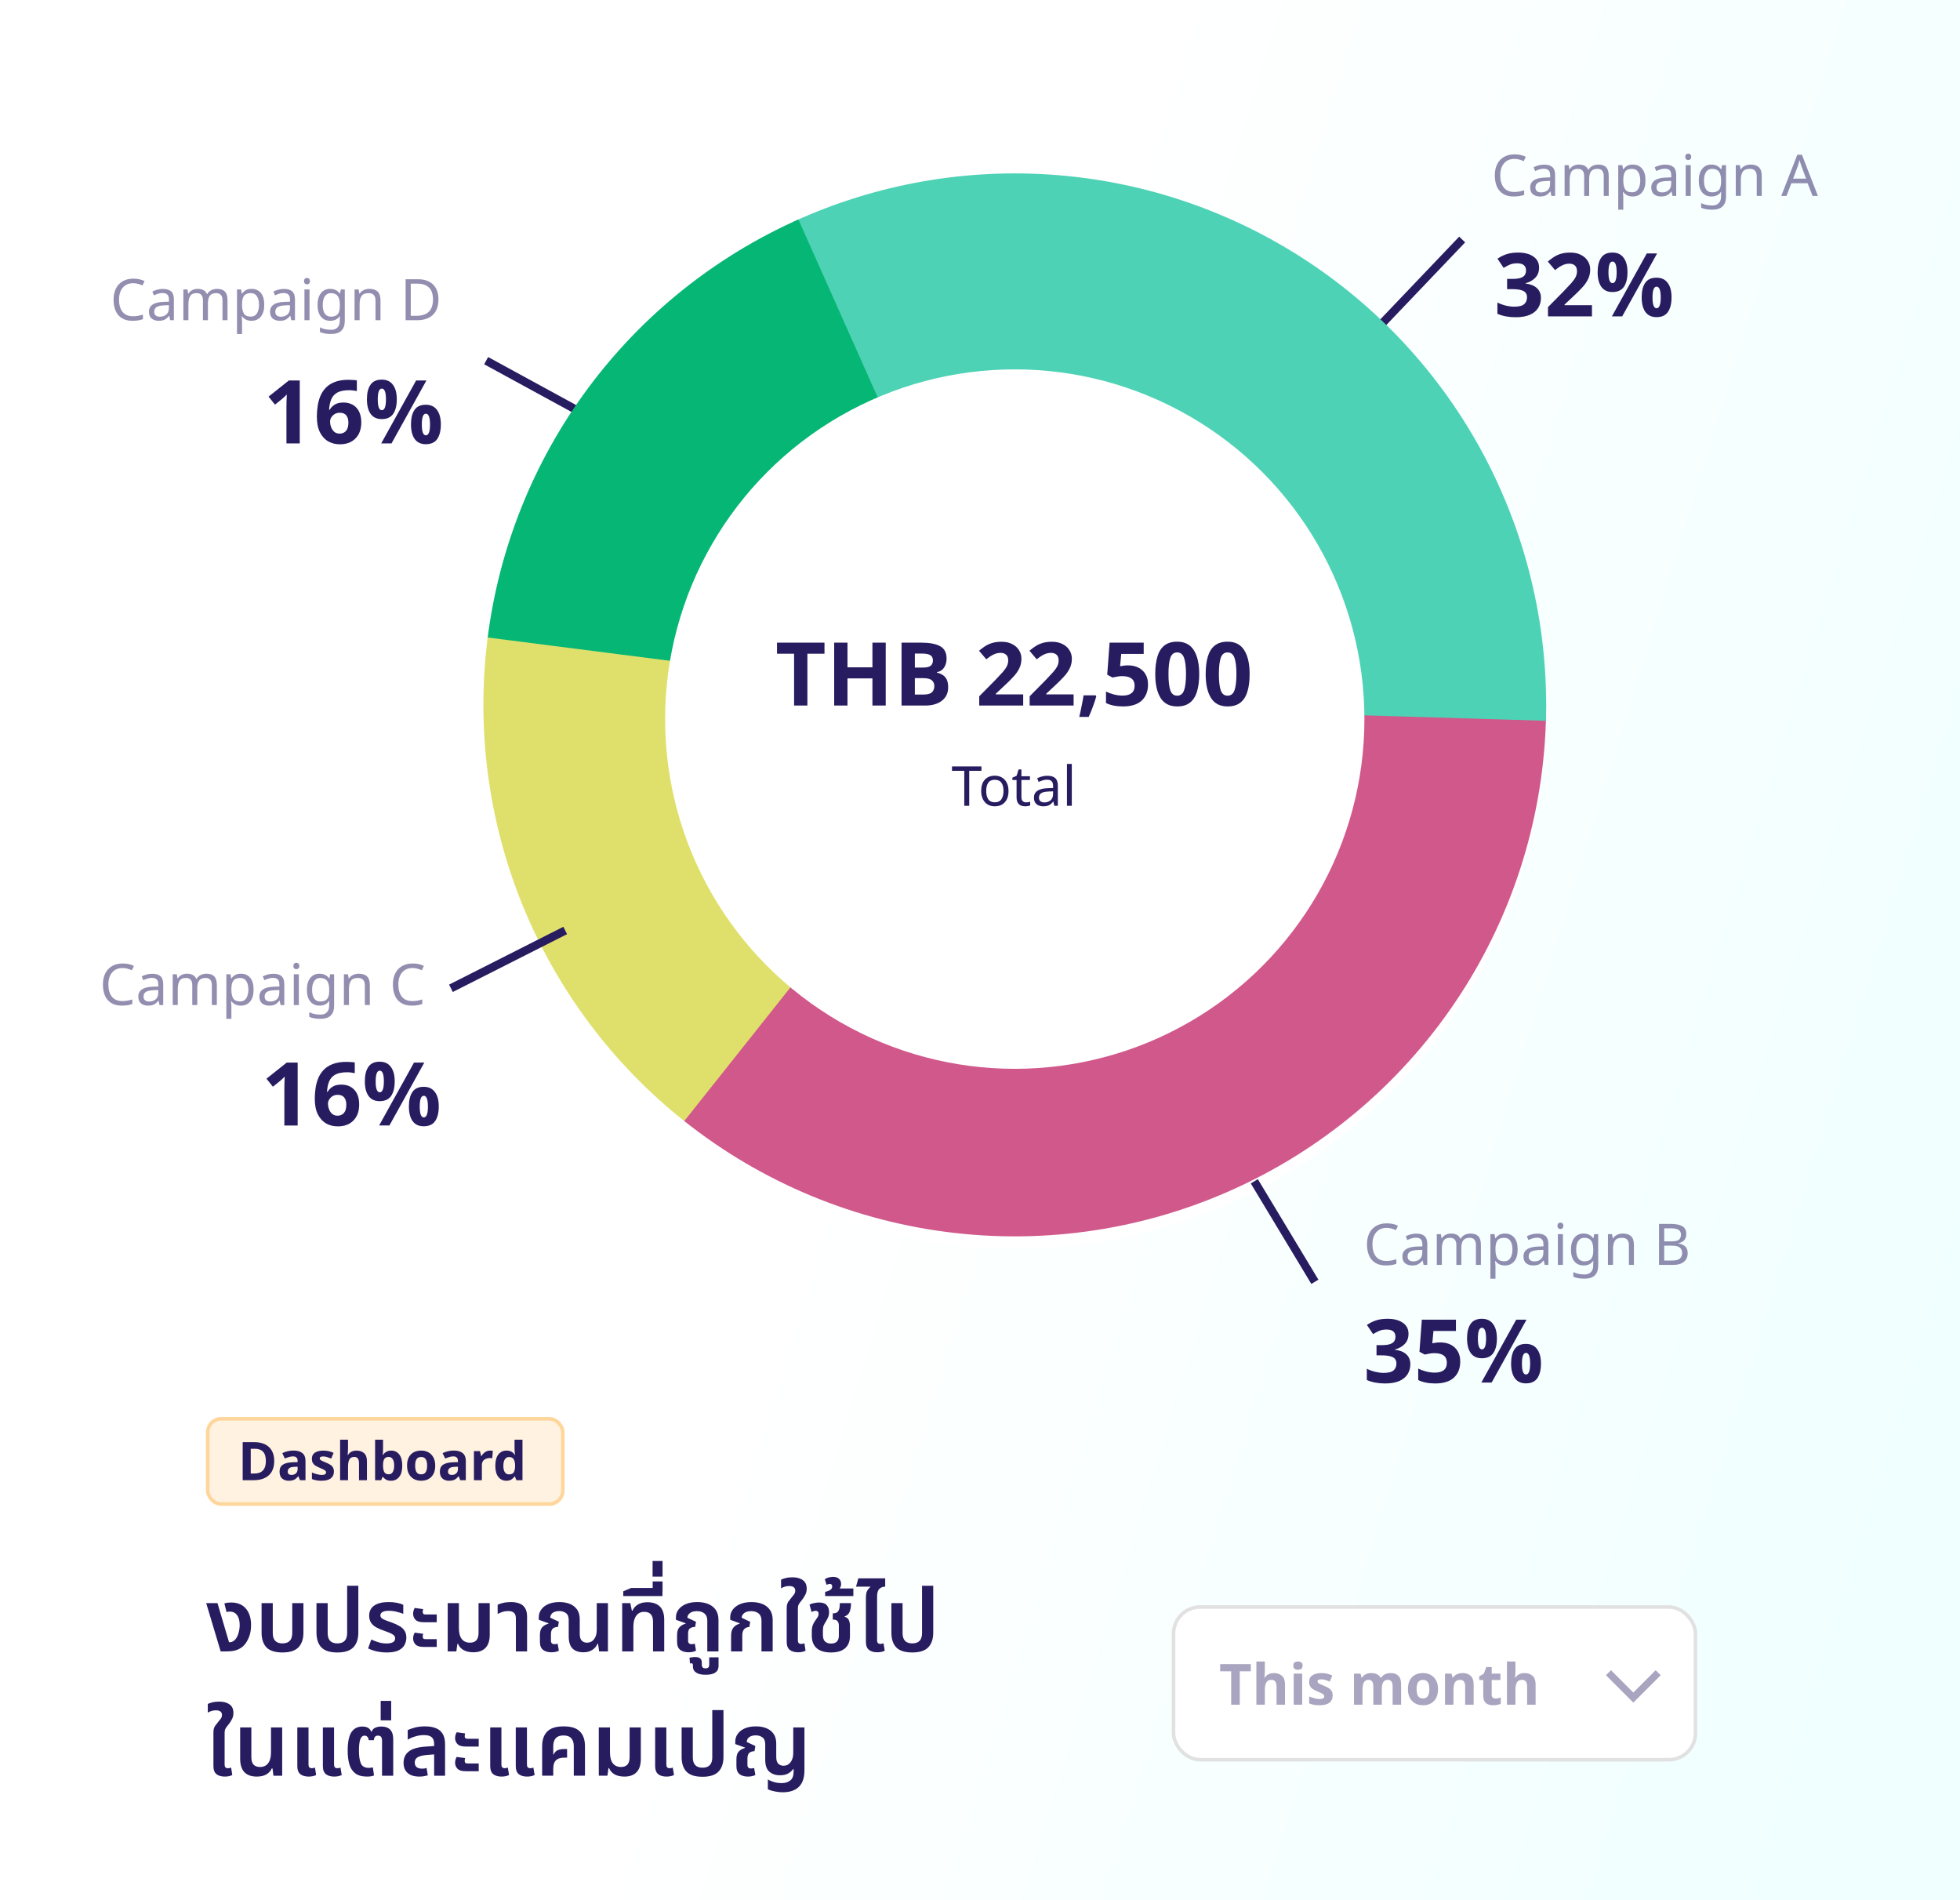 <svg fill="none" height="535" viewBox="0 0 552 535" width="552" xmlns="http://www.w3.org/2000/svg" xmlns:xlink="http://www.w3.org/1999/xlink"><filter id="a" color-interpolation-filters="sRGB" filterUnits="userSpaceOnUse" height="358.417" width="358.417" x="106.583" y="23.273"><feFlood flood-opacity="0" result="BackgroundImageFix"/><feColorMatrix in="SourceAlpha" result="hardAlpha" type="matrix" values="0 0 0 0 0 0 0 0 0 0 0 0 0 0 0 0 0 0 127 0"/><feOffset dy="4"/><feGaussianBlur stdDeviation="15"/><feComposite in2="hardAlpha" operator="out"/><feColorMatrix type="matrix" values="0 0 0 0 1 0 0 0 0 1 0 0 0 0 1 0 0 0 1 0"/><feBlend in2="BackgroundImageFix" mode="normal" result="effect1_dropShadow_1003_13"/><feBlend in="SourceGraphic" in2="effect1_dropShadow_1003_13" mode="normal" result="shape"/></filter><filter id="b" color-interpolation-filters="sRGB" filterUnits="userSpaceOnUse" height="204.952" width="204.952" x="183.315" y="100.005"><feFlood flood-opacity="0" result="BackgroundImageFix"/><feColorMatrix in="SourceAlpha" result="hardAlpha" type="matrix" values="0 0 0 0 0 0 0 0 0 0 0 0 0 0 0 0 0 0 127 0"/><feOffset dy="4"/><feGaussianBlur stdDeviation="2"/><feComposite in2="hardAlpha" operator="out"/><feColorMatrix type="matrix" values="0 0 0 0 0 0 0 0 0 0 0 0 0 0 0 0 0 0 0.25 0"/><feBlend in2="BackgroundImageFix" mode="normal" result="effect1_dropShadow_1003_13"/><feBlend in="SourceGraphic" in2="effect1_dropShadow_1003_13" mode="normal" result="shape"/></filter><linearGradient id="c" gradientUnits="userSpaceOnUse" x1="276" x2="587.067" y1="167" y2="262.569"><stop offset="0" stop-color="#fff"/><stop offset="1" stop-color="#f0ffff"/></linearGradient><path d="m0 0h552v535h-552z" fill="url(#c)"/><g filter="url(#a)"><circle cx="285.792" cy="198.481" fill="#fff" r="149.209"/></g><path d="m411.794 67.439-24.037 25.201" stroke="#281c60" stroke-width="2.326"/><path d="m136.914 101.556 29.853 16.284" stroke="#281c60" stroke-width="2.326"/><path d="m435.443 198.481c0 28.158-7.944 55.745-22.919 79.591-14.976 23.845-36.375 42.982-61.739 55.211-25.363 12.229-53.663 17.055-81.646 13.921-27.983-3.133-54.515-14.097-76.546-31.633l93.198-117.09z" fill="#d1588b"/><path d="m223.527 62.396c23.144-10.589 48.606-15.101 73.979-13.108 25.373 1.992 49.818 10.423 71.025 24.494 21.208 14.071 38.476 33.319 50.172 55.923 11.697 22.604 17.435 47.818 16.673 73.257l-149.585-4.481z" fill="#4dd2b5"/><path d="m137.301 179.858c3.205-25.548 12.946-49.836 28.283-70.518 15.337-20.682 35.75-37.056 59.266-47.541l60.941 136.682z" fill="#06b675"/><path d="m192.708 315.662c-20.161-16.015-35.849-36.961-45.547-60.813-9.698-23.851-13.079-49.801-9.814-75.341l148.445 18.973z" fill="#dfe06b"/><g filter="url(#b)"><circle cx="285.791" cy="198.481" fill="#fff" r="98.476"/></g><g fill="#281c60"><path d="m426.512 44.743c-1.238 0-2.213.415-2.924 1.244-.712.83-1.067 1.966-1.067 3.41 0 1.433.329 2.569.986 3.41.668.83 1.664 1.244 2.989 1.244.496 0 .97-.043 1.422-.129.453-.086.9-.194 1.342-.323v1.26c-.431.162-.878.28-1.342.356-.452.075-.996.113-1.632.113-1.174 0-2.154-.242-2.941-.727-.786-.485-1.379-1.174-1.777-2.068-.388-.894-.582-1.945-.582-3.151 0-1.163.21-2.187.63-3.07.431-.894 1.061-1.589 1.891-2.085.829-.506 1.837-.76 3.022-.76 1.217 0 2.278.226 3.183.679l-.582 1.228c-.355-.162-.754-.307-1.195-.436-.431-.129-.905-.194-1.423-.194zm8.353 1.616c1.055 0 1.836.232 2.343.695.506.463.759 1.201.759 2.214v5.898h-1.034l-.275-1.228h-.064c-.377.474-.776.824-1.196 1.05-.42.226-.991.339-1.713.339-.787 0-1.438-.205-1.955-.614-.518-.42-.776-1.072-.776-1.955 0-.862.339-1.524 1.018-1.988.679-.474 1.724-.733 3.135-.776l1.471-.049v-.517c0-.722-.157-1.223-.469-1.503-.313-.28-.754-.42-1.325-.42-.453 0-.884.07-1.293.21-.409.129-.792.28-1.147.453l-.437-1.067c.377-.205.824-.377 1.342-.517.517-.151 1.055-.226 1.616-.226zm1.696 4.573-1.276.048c-1.078.043-1.826.215-2.247.517-.409.302-.614.727-.614 1.277 0 .485.146.84.437 1.067.301.226.684.339 1.147.339.722 0 1.325-.199 1.81-.598.496-.409.743-1.034.743-1.875zm13.584-4.59c.98 0 1.713.253 2.197.759.485.506.728 1.314.728 2.424v5.64h-1.406v-5.575c0-1.368-.588-2.052-1.762-2.052-.84 0-1.443.242-1.81.727-.355.485-.533 1.19-.533 2.117v4.783h-1.406v-5.575c0-1.368-.592-2.052-1.778-2.052-.872 0-1.475.269-1.809.808-.334.539-.501 1.314-.501 2.327v4.492h-1.422v-8.662h1.147l.21 1.18h.081c.269-.453.63-.786 1.082-1.002.464-.226.954-.339 1.471-.339 1.357 0 2.241.485 2.65 1.454h.081c.291-.496.684-.862 1.18-1.099.495-.237 1.029-.355 1.6-.355zm9.721 0c1.067 0 1.923.372 2.569 1.115.658.743.986 1.864.986 3.361 0 1.476-.328 2.596-.986 3.361-.646.765-1.508 1.147-2.585 1.147-.668 0-1.223-.124-1.665-.372-.431-.248-.77-.544-1.018-.889h-.097c.011.183.027.415.049.695.032.28.048.522.048.727v3.555h-1.422v-12.54h1.164l.194 1.18h.064c.259-.377.598-.695 1.018-.953.42-.259.981-.388 1.681-.388zm-.259 1.196c-.883 0-1.508.248-1.874.743s-.555 1.25-.566 2.262v.275c0 1.067.173 1.891.517 2.473.356.571 1.008.857 1.956.857.517 0 .948-.14 1.293-.42.344-.291.597-.69.759-1.196.172-.506.259-1.083.259-1.729 0-.991-.194-1.783-.582-2.376-.377-.593-.964-.889-1.762-.889zm9.361-1.18c1.056 0 1.837.232 2.343.695.506.463.76 1.201.76 2.214v5.898h-1.035l-.274-1.228h-.065c-.377.474-.776.824-1.196 1.05-.42.226-.991.339-1.713.339-.786 0-1.438-.205-1.955-.614-.517-.42-.776-1.072-.776-1.955 0-.862.339-1.524 1.018-1.988.679-.474 1.724-.733 3.135-.776l1.471-.049v-.517c0-.722-.156-1.223-.469-1.503-.312-.28-.754-.42-1.325-.42-.452 0-.883.07-1.293.21-.409.129-.792.28-1.147.453l-.436-1.067c.377-.205.824-.377 1.341-.517.517-.151 1.056-.226 1.616-.226zm1.697 4.573-1.277.048c-1.077.043-1.826.215-2.246.517-.41.302-.614.727-.614 1.277 0 .485.145.84.436 1.067.302.226.684.339 1.147.339.722 0 1.325-.199 1.81-.598.496-.409.744-1.034.744-1.875zm4.808-7.676c.215 0 .404.075.566.226.172.14.258.366.258.679s-.086.544-.258.695c-.162.14-.351.21-.566.21-.237 0-.436-.07-.598-.21-.162-.151-.242-.383-.242-.695s.08-.539.242-.679c.162-.151.361-.226.598-.226zm.695 3.248v8.662h-1.422v-8.662zm5.814-.162c.571 0 1.083.108 1.536.323.463.215.856.544 1.179.986h.081l.194-1.147h1.131v8.807c0 1.239-.318 2.171-.953 2.796-.625.625-1.6.937-2.925.937-1.271 0-2.311-.183-3.119-.549v-1.309c.851.453 1.918.679 3.2.679.743 0 1.325-.221 1.745-.663.431-.431.646-1.023.646-1.778v-.339c0-.129.006-.312.016-.549.011-.248.022-.42.033-.517h-.065c-.582.873-1.476 1.309-2.682 1.309-1.121 0-1.999-.393-2.634-1.18-.625-.786-.938-1.885-.938-3.297 0-1.379.313-2.473.938-3.28.635-.819 1.508-1.228 2.617-1.228zm.194 1.196c-.721 0-1.282.291-1.68.873-.399.571-.598 1.39-.598 2.456 0 1.067.194 1.885.582 2.456.387.56.964.84 1.729.84.872 0 1.508-.232 1.907-.695.398-.474.597-1.234.597-2.279v-.339c0-1.174-.204-2.02-.614-2.537-.409-.517-1.05-.776-1.923-.776zm10.848-1.196c1.034 0 1.815.253 2.343.759.528.506.792 1.314.792 2.424v5.64h-1.406v-5.543c0-1.39-.647-2.085-1.94-2.085-.958 0-1.621.269-1.987.808-.367.539-.55 1.314-.55 2.327v4.492h-1.422v-8.662h1.148l.21 1.18h.08c.281-.453.668-.786 1.164-1.002.496-.226 1.018-.339 1.568-.339zm17.451 8.823-1.39-3.571h-4.573l-1.373 3.571h-1.471l4.509-11.587h1.309l4.492 11.587zm-1.826-4.864-1.293-3.49c-.032-.086-.086-.242-.161-.469-.076-.226-.151-.458-.227-.695-.064-.248-.118-.436-.161-.566-.086.334-.178.663-.275.986-.086.312-.161.56-.226.743l-1.309 3.49z" opacity=".5"/><path d="m34.513 272.577c-1.239 0-2.214.415-2.925 1.244-.711.83-1.067 1.966-1.067 3.41 0 1.433.329 2.569.986 3.41.668.829 1.665 1.244 2.99 1.244.496 0 .97-.043 1.422-.129.453-.087.9-.194 1.341-.324v1.261c-.431.162-.878.28-1.341.355-.453.076-.997.114-1.632.114-1.174 0-2.155-.243-2.941-.728-.786-.484-1.379-1.174-1.778-2.068-.388-.894-.582-1.945-.582-3.151 0-1.164.21-2.187.63-3.071.431-.894 1.061-1.589 1.891-2.084.83-.507 1.837-.76 3.022-.76 1.217 0 2.279.226 3.184.679l-.582 1.228c-.355-.162-.754-.307-1.196-.436-.431-.13-.905-.194-1.422-.194zm8.352 1.616c1.056 0 1.837.231 2.343.695.506.463.76 1.201.76 2.214v5.898h-1.034l-.275-1.228h-.065c-.377.474-.776.824-1.196 1.05-.42.226-.991.34-1.713.34-.786 0-1.438-.205-1.955-.614-.517-.421-.776-1.072-.776-1.956 0-.862.339-1.524 1.018-1.988.679-.474 1.724-.732 3.135-.775l1.471-.049v-.517c0-.722-.156-1.223-.469-1.503-.312-.28-.754-.42-1.325-.42-.452 0-.883.07-1.293.21-.409.13-.792.28-1.147.453l-.436-1.067c.377-.205.824-.377 1.341-.517.517-.151 1.056-.226 1.616-.226zm1.697 4.573-1.277.049c-1.077.043-1.826.215-2.246.517-.409.301-.614.727-.614 1.276 0 .485.145.841.436 1.067.302.226.684.339 1.147.339.722 0 1.325-.199 1.81-.598.496-.409.743-1.034.743-1.874zm13.583-4.589c.98 0 1.713.253 2.198.759.485.507.727 1.315.727 2.424v5.64h-1.406v-5.575c0-1.368-.587-2.053-1.761-2.053-.84 0-1.444.243-1.81.728-.356.484-.533 1.19-.533 2.117v4.783h-1.406v-5.575c0-1.368-.593-2.053-1.778-2.053-.873 0-1.476.27-1.81.808-.334.539-.501 1.315-.501 2.328v4.492h-1.422v-8.662h1.147l.21 1.18h.081c.269-.453.63-.787 1.083-1.002.463-.226.953-.339 1.47-.339 1.357 0 2.241.484 2.65 1.454h.081c.291-.496.684-.862 1.18-1.099.496-.237 1.029-.355 1.6-.355zm9.721 0c1.067 0 1.923.371 2.569 1.115.657.743.986 1.863.986 3.361 0 1.476-.329 2.596-.986 3.361-.646.765-1.508 1.148-2.586 1.148-.668 0-1.223-.124-1.665-.372-.431-.248-.77-.544-1.018-.889h-.097c.011.183.027.415.049.695.032.28.048.523.048.727v3.555h-1.422v-12.54h1.163l.194 1.18h.065c.259-.377.598-.695 1.018-.954.42-.258.98-.387 1.681-.387zm-.259 1.195c-.883 0-1.508.248-1.875.744-.366.495-.555 1.25-.566 2.262v.275c0 1.067.172 1.891.517 2.472.355.571 1.007.857 1.955.857.517 0 .948-.14 1.293-.42.345-.291.598-.69.759-1.196.172-.506.259-1.083.259-1.729 0-.991-.194-1.783-.582-2.376-.377-.592-.964-.889-1.761-.889zm9.36-1.179c1.056 0 1.837.231 2.343.695.506.463.76 1.201.76 2.214v5.898h-1.034l-.275-1.228h-.065c-.377.474-.776.824-1.196 1.05-.42.226-.991.34-1.713.34-.786 0-1.438-.205-1.955-.614-.517-.421-.776-1.072-.776-1.956 0-.862.339-1.524 1.018-1.988.679-.474 1.724-.732 3.135-.775l1.471-.049v-.517c0-.722-.156-1.223-.469-1.503-.312-.28-.754-.42-1.325-.42-.452 0-.883.07-1.293.21-.409.13-.792.28-1.147.453l-.436-1.067c.377-.205.824-.377 1.341-.517.517-.151 1.056-.226 1.616-.226zm1.697 4.573-1.277.049c-1.077.043-1.826.215-2.246.517-.409.301-.614.727-.614 1.276 0 .485.145.841.436 1.067.302.226.684.339 1.147.339.722 0 1.325-.199 1.81-.598.495-.409.743-1.034.743-1.874zm4.808-7.676c.215 0 .404.075.566.226.172.14.259.367.259.679s-.086.544-.259.695c-.162.14-.35.21-.566.21-.237 0-.436-.07-.598-.21-.162-.151-.242-.383-.242-.695s.081-.539.242-.679c.162-.151.361-.226.598-.226zm.695 3.248v8.662h-1.422v-8.662zm5.814-.161c.571 0 1.083.107 1.535.323.463.215.857.544 1.18.986h.081l.194-1.148h1.131v8.807c0 1.239-.318 2.171-.953 2.796-.625.625-1.6.937-2.925.937-1.271 0-2.311-.183-3.119-.549v-1.309c.851.452 1.918.679 3.2.679.743 0 1.325-.221 1.745-.663.431-.431.646-1.023.646-1.777v-.34c0-.129.005-.312.016-.549.011-.248.021-.42.032-.517h-.065c-.582.872-1.476 1.309-2.683 1.309-1.12 0-1.998-.394-2.634-1.18-.625-.787-.937-1.885-.937-3.297 0-1.379.312-2.472.937-3.28.636-.819 1.508-1.228 2.618-1.228zm.194 1.195c-.722 0-1.282.291-1.681.873-.399.571-.598 1.39-.598 2.456 0 1.067.194 1.886.582 2.457.388.56.964.84 1.729.84.873 0 1.508-.232 1.907-.695.399-.474.598-1.233.598-2.278v-.34c0-1.174-.205-2.02-.614-2.537s-1.05-.776-1.923-.776zm10.848-1.195c1.034 0 1.815.253 2.343.759.528.507.792 1.315.792 2.424v5.64h-1.406v-5.543c0-1.39-.647-2.085-1.94-2.085-.958 0-1.621.27-1.987.808-.366.539-.549 1.315-.549 2.328v4.492h-1.422v-8.662h1.147l.21 1.18h.081c.28-.453.668-.787 1.163-1.002.496-.226 1.018-.339 1.568-.339zm15.156-1.6c-1.238 0-2.213.415-2.925 1.244-.711.83-1.066 1.966-1.066 3.41 0 1.433.329 2.569.986 3.41.668.829 1.664 1.244 2.989 1.244.496 0 .97-.043 1.422-.129.453-.087.9-.194 1.342-.324v1.261c-.431.162-.878.28-1.342.355-.452.076-.996.114-1.632.114-1.174 0-2.154-.243-2.941-.728-.786-.484-1.379-1.174-1.778-2.068-.387-.894-.581-1.945-.581-3.151 0-1.164.21-2.187.63-3.071.431-.894 1.061-1.589 1.891-2.084.829-.507 1.837-.76 3.022-.76 1.217 0 2.278.226 3.183.679l-.582 1.228c-.355-.162-.754-.307-1.195-.436-.431-.13-.905-.194-1.423-.194z" opacity=".5"/><path d="m37.513 79.743c-1.239 0-2.214.415-2.925 1.244-.711.83-1.067 1.966-1.067 3.41 0 1.433.329 2.569.986 3.41.668.83 1.665 1.244 2.99 1.244.496 0 .97-.043 1.422-.129.453-.086.9-.194 1.341-.323v1.26c-.431.162-.878.28-1.341.356-.453.075-.997.113-1.632.113-1.174 0-2.155-.242-2.941-.727-.786-.485-1.379-1.174-1.778-2.068-.388-.894-.582-1.945-.582-3.151 0-1.163.21-2.187.63-3.07.431-.894 1.061-1.589 1.891-2.085.83-.506 1.837-.76 3.022-.76 1.217 0 2.279.226 3.184.679l-.582 1.228c-.355-.162-.754-.307-1.196-.436-.431-.129-.905-.194-1.422-.194zm8.352 1.616c1.056 0 1.837.232 2.343.695.506.463.76 1.201.76 2.214v5.898h-1.034l-.275-1.228h-.065c-.377.474-.776.824-1.196 1.05-.42.226-.991.339-1.713.339-.786 0-1.438-.205-1.955-.614-.517-.42-.776-1.072-.776-1.955 0-.862.339-1.524 1.018-1.988.679-.474 1.724-.733 3.135-.776l1.471-.049v-.517c0-.722-.156-1.223-.469-1.503-.312-.28-.754-.42-1.325-.42-.452 0-.883.07-1.293.21-.409.129-.792.28-1.147.453l-.436-1.067c.377-.205.824-.377 1.341-.517.517-.151 1.056-.226 1.616-.226zm1.697 4.573-1.277.048c-1.077.043-1.826.215-2.246.517-.409.302-.614.727-.614 1.277 0 .485.145.84.436 1.067.302.226.684.339 1.147.339.722 0 1.325-.199 1.81-.598.496-.409.743-1.034.743-1.875zm13.583-4.59c.98 0 1.713.253 2.198.759.485.506.727 1.314.727 2.424v5.64h-1.406v-5.575c0-1.368-.587-2.052-1.761-2.052-.84 0-1.444.242-1.81.727-.356.485-.533 1.19-.533 2.117v4.783h-1.406v-5.575c0-1.368-.593-2.052-1.778-2.052-.873 0-1.476.269-1.81.808-.334.539-.501 1.314-.501 2.327v4.492h-1.422v-8.662h1.147l.21 1.18h.081c.269-.453.63-.786 1.083-1.002.463-.226.953-.339 1.47-.339 1.357 0 2.241.485 2.65 1.454h.081c.291-.496.684-.862 1.18-1.099.496-.237 1.029-.355 1.6-.355zm9.721 0c1.067 0 1.923.372 2.569 1.115.657.743.986 1.864.986 3.361 0 1.476-.329 2.596-.986 3.361-.646.765-1.508 1.147-2.586 1.147-.668 0-1.223-.124-1.665-.372-.431-.248-.77-.544-1.018-.889h-.097c.011.183.027.415.049.695.032.28.048.522.048.727v3.555h-1.422v-12.54h1.163l.194 1.18h.065c.259-.377.598-.695 1.018-.953.42-.259.98-.388 1.681-.388zm-.259 1.196c-.883 0-1.508.248-1.875.743s-.555 1.25-.566 2.262v.275c0 1.067.172 1.891.517 2.473.355.571 1.007.857 1.955.857.517 0 .948-.14 1.293-.42.345-.291.598-.69.759-1.196.172-.506.259-1.083.259-1.729 0-.991-.194-1.783-.582-2.376-.377-.593-.964-.889-1.761-.889zm9.36-1.18c1.056 0 1.837.232 2.343.695.506.463.76 1.201.76 2.214v5.898h-1.034l-.275-1.228h-.065c-.377.474-.776.824-1.196 1.05-.42.226-.991.339-1.713.339-.786 0-1.438-.205-1.955-.614-.517-.42-.776-1.072-.776-1.955 0-.862.339-1.524 1.018-1.988.679-.474 1.724-.733 3.135-.776l1.471-.049v-.517c0-.722-.156-1.223-.469-1.503-.312-.28-.754-.42-1.325-.42-.452 0-.883.07-1.293.21-.409.129-.792.28-1.147.453l-.436-1.067c.377-.205.824-.377 1.341-.517.517-.151 1.056-.226 1.616-.226zm1.697 4.573-1.277.048c-1.077.043-1.826.215-2.246.517-.409.302-.614.727-.614 1.277 0 .485.145.84.436 1.067.302.226.684.339 1.147.339.722 0 1.325-.199 1.81-.598.495-.409.743-1.034.743-1.875zm4.808-7.676c.215 0 .404.075.566.226.172.14.259.366.259.679s-.086.544-.259.695c-.162.14-.35.21-.566.21-.237 0-.436-.07-.598-.21-.162-.151-.242-.383-.242-.695s.081-.539.242-.679c.162-.151.361-.226.598-.226zm.695 3.248v8.662h-1.422v-8.662zm5.814-.162c.571 0 1.083.108 1.535.323.463.215.857.544 1.18.986h.081l.194-1.147h1.131v8.807c0 1.239-.318 2.171-.953 2.796-.625.625-1.6.937-2.925.937-1.271 0-2.311-.183-3.119-.549v-1.309c.851.453 1.918.679 3.2.679.743 0 1.325-.221 1.745-.663.431-.431.646-1.023.646-1.778v-.339c0-.129.005-.312.016-.549.011-.248.021-.42.032-.517h-.065c-.582.873-1.476 1.309-2.683 1.309-1.12 0-1.998-.393-2.634-1.18-.625-.786-.937-1.885-.937-3.297 0-1.379.312-2.473.937-3.28.636-.819 1.508-1.228 2.618-1.228zm.194 1.196c-.722 0-1.282.291-1.681.873-.399.571-.598 1.39-.598 2.456 0 1.067.194 1.885.582 2.456.388.56.964.84 1.729.84.873 0 1.508-.232 1.907-.695.399-.474.598-1.234.598-2.279v-.339c0-1.174-.205-2.02-.614-2.537-.409-.517-1.05-.776-1.923-.776zm10.848-1.196c1.034 0 1.815.253 2.343.759.528.506.792 1.314.792 2.424v5.64h-1.406v-5.543c0-1.39-.647-2.085-1.94-2.085-.958 0-1.621.269-1.987.808-.367.539-.55 1.314-.55 2.327v4.492h-1.422v-8.662h1.148l.21 1.18h.08c.281-.453.668-.786 1.164-1.002.496-.226 1.018-.339 1.568-.339zm19.455 2.941c0 1.95-.533 3.421-1.6 4.412-1.056.98-2.532 1.471-4.428 1.471h-3.216v-11.538h3.556c1.152 0 2.154.215 3.005.646.862.431 1.525 1.067 1.988 1.907s.695 1.875.695 3.103zm-1.535.049c0-1.541-.383-2.666-1.148-3.377-.754-.722-1.826-1.083-3.215-1.083h-1.891v9.05h1.567c3.125 0 4.687-1.53 4.687-4.59z" opacity=".5"/><path d="m390.512 345.742c-1.238 0-2.213.415-2.924 1.245-.712.829-1.067 1.966-1.067 3.41 0 1.432.329 2.569.986 3.409.668.83 1.664 1.245 2.989 1.245.496 0 .97-.043 1.422-.13.453-.086.9-.194 1.342-.323v1.261c-.431.161-.878.28-1.342.355-.452.076-.996.113-1.632.113-1.174 0-2.154-.242-2.941-.727-.786-.485-1.379-1.174-1.777-2.068-.388-.895-.582-1.945-.582-3.152 0-1.163.21-2.187.63-3.07.431-.894 1.061-1.589 1.891-2.085.829-.506 1.837-.759 3.022-.759 1.217 0 2.278.226 3.183.679l-.582 1.228c-.355-.162-.754-.307-1.195-.437-.431-.129-.905-.194-1.423-.194zm8.353 1.616c1.055 0 1.836.232 2.343.695.506.464.759 1.202.759 2.214v5.899h-1.034l-.275-1.229h-.064c-.377.475-.776.825-1.196 1.051s-.991.339-1.713.339c-.787 0-1.438-.204-1.955-.614-.518-.42-.776-1.072-.776-1.955 0-.862.339-1.525 1.018-1.988.679-.474 1.724-.732 3.135-.776l1.471-.048v-.517c0-.722-.157-1.223-.469-1.503-.313-.28-.754-.42-1.325-.42-.453 0-.884.07-1.293.21-.409.129-.792.28-1.147.452l-.437-1.066c.377-.205.824-.377 1.342-.517.517-.151 1.055-.227 1.616-.227zm1.696 4.574-1.276.048c-1.078.043-1.826.216-2.247.517-.409.302-.614.728-.614 1.277 0 .485.146.84.437 1.067.301.226.684.339 1.147.339.722 0 1.325-.199 1.81-.598.496-.409.743-1.034.743-1.875zm13.584-4.59c.98 0 1.713.253 2.197.76.485.506.728 1.314.728 2.424v5.64h-1.406v-5.576c0-1.368-.588-2.052-1.762-2.052-.84 0-1.443.243-1.81.727-.355.485-.533 1.191-.533 2.117v4.784h-1.406v-5.576c0-1.368-.592-2.052-1.778-2.052-.872 0-1.475.269-1.809.808s-.501 1.314-.501 2.327v4.493h-1.422v-8.662h1.147l.21 1.18h.081c.269-.453.63-.787 1.082-1.002.464-.227.954-.34 1.471-.34 1.357 0 2.241.485 2.65 1.455h.081c.291-.496.684-.862 1.18-1.099.495-.237 1.029-.356 1.6-.356zm9.721 0c1.067 0 1.923.372 2.569 1.115.658.744.986 1.864.986 3.362 0 1.476-.328 2.596-.986 3.361-.646.765-1.508 1.147-2.585 1.147-.668 0-1.223-.124-1.665-.371-.431-.248-.77-.544-1.018-.889h-.097c.011.183.027.415.049.695.032.28.048.522.048.727v3.555h-1.422v-12.54h1.164l.194 1.18h.064c.259-.377.598-.695 1.018-.954.42-.258.981-.388 1.681-.388zm-.259 1.196c-.883 0-1.508.248-1.874.743-.366.496-.555 1.25-.566 2.263v.275c0 1.066.173 1.89.517 2.472.356.571 1.008.857 1.956.857.517 0 .948-.14 1.293-.421.344-.29.597-.689.759-1.195.172-.507.259-1.083.259-1.73 0-.991-.194-1.783-.582-2.375-.377-.593-.964-.889-1.762-.889zm9.361-1.18c1.056 0 1.837.232 2.343.695.506.464.76 1.202.76 2.214v5.899h-1.035l-.274-1.229h-.065c-.377.475-.776.825-1.196 1.051s-.991.339-1.713.339c-.786 0-1.438-.204-1.955-.614-.517-.42-.776-1.072-.776-1.955 0-.862.339-1.525 1.018-1.988.679-.474 1.724-.732 3.135-.776l1.471-.048v-.517c0-.722-.156-1.223-.469-1.503-.312-.28-.754-.42-1.325-.42-.452 0-.883.07-1.293.21-.409.129-.792.28-1.147.452l-.436-1.066c.377-.205.824-.377 1.341-.517.517-.151 1.056-.227 1.616-.227zm1.697 4.574-1.277.048c-1.077.043-1.826.216-2.246.517-.41.302-.614.728-.614 1.277 0 .485.145.84.436 1.067.302.226.684.339 1.147.339.722 0 1.325-.199 1.81-.598.496-.409.744-1.034.744-1.875zm4.808-7.676c.215 0 .404.075.566.226.172.14.258.366.258.679 0 .312-.086.544-.258.695-.162.14-.351.21-.566.21-.237 0-.436-.07-.598-.21-.162-.151-.242-.383-.242-.695 0-.313.08-.539.242-.679.162-.151.361-.226.598-.226zm.695 3.248v8.662h-1.422v-8.662zm5.814-.162c.571 0 1.083.108 1.536.323.463.216.856.545 1.179.986h.081l.194-1.147h1.131v8.807c0 1.239-.318 2.171-.953 2.796-.625.625-1.6.937-2.925.937-1.271 0-2.311-.183-3.119-.549v-1.309c.851.452 1.918.678 3.2.678.743 0 1.325-.22 1.745-.662.431-.431.646-1.024.646-1.778v-.339c0-.129.006-.313.016-.55.011-.247.022-.42.033-.517h-.065c-.582.873-1.476 1.309-2.682 1.309-1.121 0-1.999-.393-2.634-1.179-.625-.787-.938-1.886-.938-3.297 0-1.379.313-2.473.938-3.281.635-.818 1.508-1.228 2.617-1.228zm.194 1.196c-.721 0-1.282.291-1.68.873-.399.571-.598 1.39-.598 2.456 0 1.067.194 1.885.582 2.456.387.561.964.841 1.729.841.872 0 1.508-.232 1.907-.695.398-.474.597-1.234.597-2.279v-.339c0-1.174-.204-2.02-.614-2.537-.409-.517-1.05-.776-1.923-.776zm10.848-1.196c1.034 0 1.815.253 2.343.76.528.506.792 1.314.792 2.424v5.64h-1.406v-5.543c0-1.39-.647-2.085-1.94-2.085-.958 0-1.621.269-1.987.808-.367.539-.55 1.314-.55 2.327v4.493h-1.422v-8.662h1.148l.21 1.18h.08c.281-.453.668-.787 1.164-1.002.496-.227 1.018-.34 1.568-.34zm10.211-2.715h3.297c1.433 0 2.521.216 3.264.647.744.431 1.115 1.169 1.115 2.214 0 .678-.188 1.244-.565 1.697-.377.441-.921.727-1.632.856v.081c.485.086.921.231 1.309.436.398.205.711.496.937.873s.339.862.339 1.454c0 1.045-.361 1.853-1.082 2.424-.711.571-1.686.857-2.925.857h-4.057zm1.455 4.913h2.133c.98 0 1.654-.156 2.02-.469.377-.323.566-.797.566-1.422 0-.635-.227-1.088-.679-1.357-.442-.28-1.153-.42-2.133-.42h-1.907zm0 1.212v4.185h2.327c1.023 0 1.734-.199 2.133-.597.399-.399.598-.922.598-1.568 0-.603-.21-1.088-.63-1.454-.41-.377-1.148-.566-2.214-.566z" opacity=".5"/><path d="m433.455 75.334c0 1.224-.372 2.2-1.117 2.928-.728.728-1.629 1.224-2.704 1.489v.074c1.406.182 2.481.62 3.225 1.315.745.695 1.117 1.621 1.117 2.779 0 1.026-.257 1.952-.769 2.779-.497.81-1.274 1.456-2.333 1.935-1.042.463-2.39.695-4.044.695-1.919 0-3.623-.323-5.112-.968v-3.176c.761.381 1.555.67 2.382.869s1.605.298 2.333.298c1.34 0 2.274-.232 2.804-.695.545-.463.818-1.117.818-1.96 0-.48-.124-.893-.372-1.241s-.686-.604-1.315-.769c-.612-.182-1.472-.273-2.58-.273h-1.34v-2.878h1.364c1.092 0 1.919-.099 2.482-.298.579-.215.967-.496 1.166-.844.215-.364.322-.777.322-1.241 0-.629-.198-1.117-.595-1.464-.381-.364-1.026-.546-1.935-.546-.844 0-1.58.149-2.209.447-.628.298-1.149.579-1.563.844l-1.737-2.581c.695-.496 1.505-.91 2.432-1.241.943-.331 2.059-.496 3.349-.496 1.82 0 3.259.372 4.318 1.117 1.075.728 1.613 1.762 1.613 3.102zm14.894 13.746h-12.382v-2.605l4.442-4.491c.893-.926 1.613-1.696 2.159-2.308.546-.629.943-1.191 1.191-1.687.248-.513.372-1.059.372-1.638 0-.711-.199-1.241-.596-1.588-.38-.347-.901-.521-1.563-.521-.678 0-1.34.157-1.985.471s-1.323.761-2.035 1.34l-2.034-2.407c.496-.43 1.034-.835 1.613-1.216.579-.397 1.24-.711 1.985-.943.761-.248 1.67-.372 2.729-.372 1.158 0 2.151.215 2.978.645.843.413 1.488.984 1.935 1.712.463.711.695 1.522.695 2.432 0 .976-.199 1.869-.596 2.68-.38.81-.943 1.613-1.687 2.407-.728.794-1.613 1.671-2.655 2.63l-2.283 2.134v.174h7.717zm5.763-17.965c1.39 0 2.44.488 3.151 1.464.728.959 1.092 2.316 1.092 4.069s-.339 3.126-1.017 4.119c-.678.976-1.754 1.464-3.226 1.464-1.373 0-2.415-.488-3.126-1.464-.695-.993-1.042-2.365-1.042-4.119s.33-3.11.992-4.069c.662-.976 1.721-1.464 3.176-1.464zm12.58.248-9.826 17.716h-2.903l9.826-17.716zm-12.555 2.283c-.761 0-1.141 1.009-1.141 3.027 0 2.035.38 3.052 1.141 3.052.777 0 1.166-1.017 1.166-3.052 0-2.018-.389-3.027-1.166-3.027zm12.382 4.541c1.389 0 2.44.488 3.151 1.464.728.96 1.092 2.316 1.092 4.069 0 1.753-.339 3.126-1.018 4.119-.678.976-1.753 1.464-3.225 1.464-1.373 0-2.415-.488-3.127-1.464-.695-.993-1.042-2.365-1.042-4.119 0-1.754.331-3.11.993-4.069.661-.976 1.72-1.464 3.176-1.464zm.024 2.531c-.76 0-1.141 1.009-1.141 3.027 0 2.035.381 3.052 1.141 3.052.778 0 1.167-1.017 1.167-3.052 0-2.018-.389-3.027-1.167-3.027z"/><path d="m396.679 375.558c0 1.224-.372 2.2-1.116 2.928-.728.728-1.63 1.224-2.705 1.489v.074c1.406.182 2.481.621 3.226 1.315.744.695 1.116 1.622 1.116 2.779 0 1.026-.256 1.952-.769 2.78-.496.81-1.273 1.455-2.332 1.935-1.042.463-2.39.695-4.045.695-1.919 0-3.622-.323-5.111-.968v-3.176c.761.38 1.555.67 2.382.868.827.199 1.604.298 2.332.298 1.34 0 2.275-.231 2.804-.695.546-.463.819-1.116.819-1.96 0-.48-.124-.893-.372-1.24-.248-.348-.687-.604-1.315-.77-.612-.182-1.473-.273-2.581-.273h-1.34v-2.878h1.365c1.092 0 1.919-.099 2.481-.298.579-.215.968-.496 1.166-.843.216-.364.323-.778.323-1.241 0-.629-.198-1.116-.595-1.464-.381-.364-1.026-.546-1.936-.546-.843 0-1.58.149-2.208.447-.629.298-1.15.579-1.563.844l-1.737-2.581c.694-.496 1.505-.91 2.431-1.241.943-.331 2.06-.496 3.35-.496 1.82 0 3.259.372 4.318 1.117 1.075.727 1.612 1.761 1.612 3.101zm8.964 2.432c1.076 0 2.035.207 2.879.62.843.414 1.505 1.018 1.985 1.812.496.794.744 1.778.744 2.952 0 1.919-.595 3.433-1.786 4.541-1.191 1.092-2.953 1.638-5.286 1.638-.926 0-1.803-.083-2.63-.248-.81-.166-1.522-.406-2.134-.72v-3.226c.612.315 1.349.588 2.209.819.86.215 1.67.323 2.431.323 1.109 0 1.952-.224 2.531-.67.596-.463.894-1.175.894-2.134 0-1.787-1.183-2.68-3.549-2.68-.463 0-.943.05-1.439.149-.496.083-.91.165-1.24.248l-1.489-.794.67-9.032h9.602v3.176h-6.327l-.323 3.474c.282-.05.579-.099.894-.149.331-.066.785-.099 1.364-.099zm11.694-6.65c1.389 0 2.44.488 3.151 1.464.728.959 1.092 2.316 1.092 4.069 0 1.754-.339 3.127-1.018 4.119-.678.976-1.753 1.464-3.225 1.464-1.373 0-2.415-.488-3.127-1.464-.694-.992-1.042-2.365-1.042-4.119 0-1.753.331-3.11.993-4.069.661-.976 1.72-1.464 3.176-1.464zm12.58.248-9.826 17.717h-2.903l9.826-17.717zm-12.555 2.283c-.761 0-1.142 1.009-1.142 3.027 0 2.035.381 3.052 1.142 3.052.777 0 1.166-1.017 1.166-3.052 0-2.018-.389-3.027-1.166-3.027zm12.381 4.541c1.39 0 2.44.488 3.151 1.464.728.959 1.092 2.316 1.092 4.069s-.339 3.126-1.017 4.119c-.678.976-1.754 1.464-3.226 1.464-1.373 0-2.415-.488-3.126-1.464-.695-.993-1.042-2.366-1.042-4.119s.331-3.11.992-4.069c.662-.976 1.721-1.464 3.176-1.464zm.025 2.531c-.761 0-1.141 1.009-1.141 3.027 0 2.034.38 3.052 1.141 3.052.778 0 1.166-1.018 1.166-3.052 0-2.018-.388-3.027-1.166-3.027z"/><path d="m83.831 316.914h-3.747v-10.247c0-.414.008-.968.025-1.663.017-.711.041-1.331.074-1.861-.083.099-.265.281-.546.546-.265.248-.513.472-.744.67l-2.035 1.638-1.811-2.258 5.707-4.541h3.077zm4.82-7.518c0-1.009.074-2.01.223-3.002.149-1.009.405-1.952.769-2.829.381-.893.901-1.679 1.563-2.357.678-.695 1.53-1.233 2.556-1.613 1.042-.397 2.299-.596 3.772-.596.347 0 .753.017 1.216.05.463.017.852.058 1.166.124v3.002c-.314-.066-.662-.124-1.042-.173-.364-.05-.728-.075-1.092-.075-1.472 0-2.614.232-3.424.695-.794.463-1.356 1.117-1.687 1.96-.331.827-.521 1.787-.571 2.879h.149c.331-.579.802-1.067 1.414-1.464.629-.397 1.439-.596 2.432-.596 1.555 0 2.787.488 3.697 1.464.91.976 1.365 2.357 1.365 4.144 0 1.919-.546 3.424-1.638 4.516-1.075 1.092-2.539 1.637-4.392 1.637-1.208 0-2.299-.273-3.275-.818-.976-.563-1.753-1.415-2.332-2.556-.579-1.158-.868-2.622-.868-4.392zm6.402 4.764c.728 0 1.323-.248 1.786-.744.463-.513.695-1.299.695-2.358 0-.86-.199-1.538-.596-2.034s-1.001-.745-1.811-.745c-.562 0-1.05.125-1.464.373-.397.248-.711.562-.943.943-.232.363-.347.744-.347 1.141 0 .546.099 1.083.298 1.613.199.529.496.967.893 1.315.414.331.91.496 1.489.496zm11.867-15.21c1.389 0 2.44.488 3.151 1.464.728.959 1.092 2.316 1.092 4.069 0 1.754-.339 3.126-1.018 4.119-.678.976-1.753 1.464-3.225 1.464-1.373 0-2.415-.488-3.127-1.464-.694-.993-1.042-2.365-1.042-4.119 0-1.753.331-3.11.993-4.069.661-.976 1.72-1.464 3.176-1.464zm12.58.248-9.826 17.716h-2.903l9.826-17.716zm-12.555 2.283c-.761 0-1.142 1.009-1.142 3.027 0 2.035.381 3.052 1.142 3.052.777 0 1.166-1.017 1.166-3.052 0-2.018-.389-3.027-1.166-3.027zm12.381 4.54c1.39 0 2.44.488 3.151 1.464.728.96 1.092 2.316 1.092 4.07 0 1.753-.339 3.126-1.017 4.119-.678.976-1.754 1.464-3.226 1.464-1.373 0-2.415-.488-3.126-1.464-.695-.993-1.042-2.366-1.042-4.119 0-1.754.331-3.11.992-4.07.662-.976 1.721-1.464 3.176-1.464zm.025 2.531c-.761 0-1.141 1.009-1.141 3.028 0 2.034.38 3.052 1.141 3.052.778 0 1.166-1.018 1.166-3.052 0-2.019-.388-3.028-1.166-3.028z"/><path d="m84.419 124.856h-3.747v-10.248c0-.414.008-.968.025-1.662.017-.712.041-1.332.074-1.861-.083.099-.265.281-.546.545-.265.249-.513.472-.744.67l-2.035 1.638-1.811-2.258 5.707-4.541h3.077zm4.82-7.519c0-1.009.074-2.009.223-3.002.149-1.009.405-1.952.769-2.829.381-.893.901-1.679 1.563-2.357.678-.695 1.53-1.232 2.556-1.613 1.042-.397 2.299-.595 3.772-.595.347 0 .753.016 1.216.049.463.017.852.058 1.166.125v3.002c-.314-.066-.662-.124-1.042-.174-.364-.049-.728-.074-1.092-.074-1.472 0-2.614.231-3.424.695-.794.463-1.356 1.116-1.687 1.96-.331.827-.521 1.786-.571 2.878h.149c.331-.579.802-1.067 1.414-1.464.629-.397 1.439-.595 2.432-.595 1.555 0 2.787.488 3.697 1.464.91.975 1.365 2.357 1.365 4.143 0 1.919-.546 3.424-1.638 4.516-1.075 1.092-2.539 1.638-4.392 1.638-1.208 0-2.299-.273-3.275-.819-.976-.562-1.753-1.414-2.332-2.556-.579-1.158-.868-2.622-.868-4.392zm6.402 4.764c.728 0 1.323-.248 1.786-.744.463-.513.695-1.298.695-2.357 0-.86-.199-1.539-.596-2.035s-1.001-.744-1.811-.744c-.562 0-1.05.124-1.464.372-.397.248-.711.562-.943.943-.232.364-.347.744-.347 1.141 0 .546.099 1.084.298 1.613s.496.968.893 1.315c.414.331.91.496 1.489.496zm11.867-15.21c1.389 0 2.44.488 3.151 1.464.728.96 1.092 2.316 1.092 4.069 0 1.754-.339 3.127-1.018 4.119-.678.976-1.753 1.464-3.225 1.464-1.373 0-2.415-.488-3.127-1.464-.694-.992-1.042-2.365-1.042-4.119 0-1.753.331-3.109.993-4.069.661-.976 1.72-1.464 3.176-1.464zm12.58.248-9.826 17.717h-2.903l9.826-17.717zm-12.555 2.283c-.761 0-1.142 1.009-1.142 3.027 0 2.035.381 3.052 1.142 3.052.777 0 1.166-1.017 1.166-3.052 0-2.018-.389-3.027-1.166-3.027zm12.381 4.541c1.39 0 2.44.488 3.151 1.464.728.959 1.092 2.316 1.092 4.069 0 1.754-.339 3.127-1.017 4.119-.678.976-1.754 1.464-3.226 1.464-1.373 0-2.415-.488-3.126-1.464-.695-.992-1.042-2.365-1.042-4.119 0-1.753.33-3.11.992-4.069.662-.976 1.72-1.464 3.176-1.464zm.025 2.531c-.761 0-1.141 1.009-1.141 3.027 0 2.035.38 3.052 1.141 3.052.777 0 1.166-1.017 1.166-3.052 0-2.018-.389-3.027-1.166-3.027z"/><path d="m227.389 198.668h-3.747v-14.589h-4.814v-3.127h13.374v3.127h-4.813zm22.061 0h-3.747v-7.642h-7.022v7.642h-3.747v-17.716h3.747v6.948h7.022v-6.948h3.747zm4.457-17.716h5.509c2.349 0 4.127.331 5.335.993 1.224.661 1.836 1.827 1.836 3.498 0 1.009-.24 1.861-.72 2.556-.463.695-1.133 1.117-2.01 1.265v.124c.579.133 1.109.348 1.588.646.497.281.885.703 1.167 1.265.281.562.421 1.307.421 2.233 0 1.605-.587 2.862-1.761 3.772-1.158.91-2.738 1.364-4.74 1.364h-6.625zm3.747 7.022h2.184c1.091 0 1.844-.165 2.258-.496.43-.348.645-.86.645-1.539 0-.678-.248-1.166-.745-1.463-.496-.298-1.282-.447-2.357-.447h-1.985zm0 2.978v4.615h2.457c1.124 0 1.91-.215 2.357-.645.446-.447.67-1.034.67-1.762 0-.662-.232-1.191-.695-1.588-.447-.414-1.265-.62-2.456-.62zm30.511 7.716h-12.382v-2.605l4.442-4.491c.893-.926 1.613-1.696 2.159-2.308.546-.628.943-1.191 1.191-1.687.248-.513.372-1.059.372-1.638 0-.711-.199-1.24-.596-1.588-.38-.347-.901-.521-1.563-.521-.678 0-1.34.158-1.985.472s-1.323.761-2.035 1.34l-2.034-2.407c.496-.43 1.034-.835 1.613-1.216.579-.397 1.24-.711 1.985-.943.761-.248 1.67-.372 2.729-.372 1.158 0 2.151.215 2.978.645.843.414 1.488.984 1.935 1.712.463.711.695 1.522.695 2.432 0 .976-.199 1.869-.596 2.68-.38.81-.943 1.612-1.687 2.406-.728.794-1.613 1.671-2.655 2.631l-2.283 2.134v.173h7.717zm14.2 0h-12.382v-2.605l4.441-4.491c.894-.926 1.613-1.696 2.159-2.308.546-.628.943-1.191 1.191-1.687.248-.513.372-1.059.372-1.638 0-.711-.198-1.24-.595-1.588-.381-.347-.902-.521-1.563-.521-.679 0-1.34.158-1.985.472s-1.324.761-2.035 1.34l-2.035-2.407c.497-.43 1.034-.835 1.613-1.216.579-.397 1.241-.711 1.985-.943.761-.248 1.671-.372 2.73-.372 1.158 0 2.15.215 2.977.645.844.414 1.489.984 1.936 1.712.463.711.694 1.522.694 2.432 0 .976-.198 1.869-.595 2.68-.381.81-.943 1.612-1.687 2.406-.728.794-1.613 1.671-2.655 2.631l-2.283 2.134v.173h7.717zm6.209-2.878.174.273c-.232.877-.546 1.836-.943 2.878-.38 1.043-.777 2.019-1.191 2.928h-2.655c.232-.976.455-2.018.67-3.126.232-1.108.414-2.093.546-2.953zm9.135-8.436c1.076 0 2.035.207 2.879.62.843.414 1.505 1.017 1.985 1.811.496.794.744 1.779.744 2.953 0 1.919-.595 3.433-1.786 4.541-1.191 1.092-2.953 1.638-5.286 1.638-.926 0-1.803-.083-2.63-.249-.81-.165-1.522-.405-2.134-.719v-3.226c.612.315 1.349.587 2.209.819.86.215 1.67.323 2.431.323 1.109 0 1.952-.224 2.531-.67.596-.464.894-1.175.894-2.134 0-1.787-1.183-2.68-3.549-2.68-.463 0-.943.05-1.439.149-.496.083-.91.165-1.241.248l-1.488-.794.67-9.032h9.602v3.176h-6.327l-.323 3.474c.282-.05.579-.099.894-.149.331-.066.785-.099 1.364-.099zm20.031 2.456c0 1.903-.207 3.532-.62 4.888-.397 1.357-1.051 2.399-1.961 3.127-.909.728-2.117 1.092-3.622 1.092-2.134 0-3.697-.803-4.69-2.407-.992-1.605-1.489-3.838-1.489-6.7 0-1.902.199-3.531.596-4.888.397-1.373 1.05-2.423 1.96-3.151s2.117-1.092 3.623-1.092c2.117 0 3.68.802 4.689 2.407s1.514 3.846 1.514 6.724zm-8.66 0c0 2.018.174 3.54.521 4.566.348 1.009.993 1.513 1.936 1.513.926 0 1.571-.504 1.935-1.513s.546-2.531.546-4.566c0-2.018-.182-3.54-.546-4.565-.364-1.026-1.009-1.539-1.935-1.539-.943 0-1.588.513-1.936 1.539-.347 1.025-.521 2.547-.521 4.565zm22.859 0c0 1.903-.206 3.532-.62 4.888-.397 1.357-1.05 2.399-1.96 3.127s-2.117 1.092-3.623 1.092c-2.134 0-3.697-.803-4.689-2.407-.993-1.605-1.489-3.838-1.489-6.7 0-1.902.198-3.531.595-4.888.397-1.373 1.051-2.423 1.961-3.151.909-.728 2.117-1.092 3.622-1.092 2.118 0 3.681.802 4.69 2.407s1.513 3.846 1.513 6.724zm-8.659 0c0 2.018.173 3.54.521 4.566.347 1.009.992 1.513 1.935 1.513.927 0 1.572-.504 1.936-1.513s.546-2.531.546-4.566c0-2.018-.182-3.54-.546-4.565-.364-1.026-1.009-1.539-1.936-1.539-.943 0-1.588.513-1.935 1.539-.348 1.025-.521 2.547-.521 4.565z"/><path d="m272.966 226.888h-1.396v-9.848h-3.458v-1.225h8.297v1.225h-3.443zm11.063-4.172c0 1.375-.352 2.44-1.055 3.195-.692.754-1.633 1.132-2.822 1.132-.734 0-1.391-.166-1.97-.496-.568-.342-1.018-.833-1.349-1.474-.331-.651-.496-1.437-.496-2.357 0-1.375.341-2.435 1.023-3.179.693-.744 1.639-1.117 2.838-1.117.745 0 1.406.171 1.985.512.579.331 1.029.817 1.35 1.458.33.63.496 1.406.496 2.326zm-6.281 0c0 .982.191 1.763.574 2.342.393.568 1.013.853 1.861.853.837 0 1.452-.285 1.845-.853.393-.579.59-1.36.59-2.342s-.197-1.752-.59-2.311c-.393-.558-1.013-.837-1.861-.837-.847 0-1.463.279-1.845.837-.383.559-.574 1.329-.574 2.311zm11.22 3.21c.206 0 .418-.015.635-.046.218-.031.393-.073.528-.124v1.039c-.145.072-.352.129-.621.17-.268.052-.527.078-.775.078-.434 0-.837-.073-1.21-.217-.361-.155-.656-.419-.884-.791-.227-.372-.341-.895-.341-1.567v-4.838h-1.178v-.651l1.194-.543.543-1.768h.806v1.907h2.404v1.055h-2.404v4.807c0 .507.119.884.357 1.133.248.237.563.356.946.356zm5.975-7.49c1.013 0 1.763.222 2.249.667.486.444.729 1.152.729 2.124v5.661h-.993l-.263-1.179h-.062c-.362.455-.745.791-1.148 1.008s-.951.326-1.644.326c-.755 0-1.38-.197-1.876-.59-.497-.403-.745-1.028-.745-1.876 0-.827.326-1.463.977-1.907.652-.455 1.655-.704 3.009-.745l1.411-.046v-.497c0-.692-.15-1.173-.45-1.442-.299-.269-.723-.403-1.271-.403-.434 0-.848.067-1.241.201-.393.125-.76.269-1.101.435l-.419-1.024c.362-.196.791-.362 1.287-.496.497-.145 1.014-.217 1.551-.217zm1.629 4.389-1.226.046c-1.033.041-1.752.207-2.155.496-.393.29-.589.698-.589 1.226 0 .465.139.806.418 1.023.29.217.657.326 1.101.326.693 0 1.272-.192 1.737-.574.476-.393.714-.993.714-1.799zm5.281 4.063h-1.365v-11.786h1.365z"/></g><path d="m370.31 360.928-17.059-28.302" stroke="#281c60" stroke-width="2.326"/><path d="m127 278.283 32.179-16.283" stroke="#281c60" stroke-width="2.326"/><rect fill="#fff2e0" height="25" rx="4.273" width="101" x="58" y="399"/><rect height="24" rx="3.773" stroke="#fd9802" stroke-opacity=".31" width="100" x="58.5" y="399.5"/><path d="m62.144 465-4.069-13.597h3.176l3.251 11.016h.223c.314 0 .612-.082.893-.248.281-.165.529-.38.744-.645.381-.496.662-1.1.844-1.811.199-.711.298-1.423.298-2.134 0-1.208-.248-2.142-.744-2.804-.496-.662-1.183-.992-2.059-.992-.347 0-.645.049-.893.148l-.62-2.456c.364-.099.703-.165 1.017-.198.331-.034.612-.05.844-.05.86 0 1.613.124 2.258.372.645.232 1.199.579 1.663 1.042 1.158 1.158 1.737 2.804 1.737 4.938 0 1.307-.207 2.465-.62 3.474-.414 1.009-.918 1.803-1.514 2.382-.496.48-1.108.86-1.836 1.141-.728.281-1.704.422-2.928.422zm17.409.298c-2.084 0-3.59-.48-4.516-1.439-.91-.96-1.365-2.349-1.365-4.169v-8.287h3.151v8.436c0 1.935.91 2.903 2.729 2.903 1.836 0 2.754-.968 2.754-2.903v-8.436h3.151v8.287c0 1.82-.471 3.209-1.414 4.169-.926.959-2.423 1.439-4.491 1.439zm15.46 0c-2.084 0-3.59-.48-4.516-1.439-.91-.96-1.365-2.349-1.365-4.169v-8.287h3.151v8.436c0 1.935.91 2.903 2.729 2.903 1.836 0 2.754-.968 2.754-2.903v-13.325h3.151v13.176c0 1.82-.472 3.209-1.415 4.169-.926.959-2.423 1.439-4.491 1.439zm13.946 0c-.976 0-1.927-.099-2.854-.298-.926-.215-1.737-.496-2.431-.844l.893-2.506c.513.248 1.15.497 1.911.745.76.248 1.563.372 2.406.372.745 0 1.332-.116 1.762-.348.43-.248.645-.612.645-1.091 0-.48-.248-.86-.744-1.142-.48-.297-1.191-.603-2.134-.918-.943-.314-1.745-.653-2.407-1.017s-1.166-.811-1.514-1.34c-.347-.529-.521-1.191-.521-1.985 0-1.224.472-2.167 1.415-2.829.959-.661 2.316-.992 4.069-.992.877 0 1.679.074 2.407.223s1.298.339 1.712.571v2.531c-.43-.199-1.026-.389-1.787-.571-.76-.198-1.513-.298-2.257-.298-.844 0-1.456.124-1.837.372-.38.232-.57.538-.57.919 0 .446.256.802.769 1.067.513.264 1.323.578 2.432.942.827.298 1.546.629 2.158.993.629.347 1.109.786 1.439 1.315.348.513.521 1.166.521 1.96 0 .728-.173 1.415-.521 2.06-.33.628-.901 1.141-1.712 1.538-.794.381-1.877.571-3.25.571zm10.367-8.511c-1.108 0-1.885-.24-2.332-.72-.43-.479-.645-1.025-.645-1.637 0-.596.149-1.15.447-1.663l2.382.323c-.083.248-.124.513-.124.794 0 .231.057.413.173.546.133.116.356.173.67.173h3.102v2.184zm0 6.948c-1.108 0-1.885-.24-2.332-.72-.43-.48-.645-1.026-.645-1.638 0-.595.149-1.149.447-1.662l2.382.322c-.083.249-.124.513-.124.794 0 .232.057.414.173.546.133.116.356.174.67.174h3.102v2.184zm14.01 1.513c-1.141 0-2.084-.215-2.829-.645-.727-.43-1.232-1.009-1.513-1.737h-.174l-.298 2.134h-2.431v-13.597h3.151v7.022c0 1.356.265 2.382.794 3.076.546.695 1.315 1.043 2.308 1.043.794 0 1.397-.224 1.811-.67.413-.447.62-1.15.62-2.11v-8.361h3.151v8.932c0 1.621-.397 2.845-1.191 3.672-.794.828-1.927 1.241-3.399 1.241zm11.955-.248v-9.23c0-.745-.174-1.282-.521-1.613-.348-.348-.91-.521-1.688-.521-.562 0-1.083.082-1.563.248-.48.149-.935.339-1.365.571v-2.606c.348-.165.844-.331 1.489-.496.662-.165 1.423-.248 2.283-.248.893 0 1.679.132 2.357.397.678.248 1.208.678 1.588 1.29.381.596.571 1.406.571 2.432v9.776zm9.97.248c-.926 0-1.695-.223-2.307-.67-.596-.463-.894-1.224-.894-2.283v-1.91c0-.993.215-1.721.645-2.184s1.018-.802 1.762-1.017l.025-.099-2.754-.993v-.719c0-.794.231-1.514.694-2.159.464-.645 1.125-1.158 1.985-1.538.877-.381 1.919-.571 3.127-.571 1.108 0 2.092.174 2.953.521.86.347 1.538.877 2.034 1.588.497.711.745 1.629.745 2.754v4.119c0 .86.19 1.489.57 1.886.381.38.877.571 1.489.571.811 0 1.464-.323 1.96-.968.513-.662.77-1.53.77-2.606v-7.567h3.151v13.597h-2.482l-.297-2.134h-.174c-.298.728-.794 1.307-1.489 1.737-.678.43-1.497.645-2.456.645-1.324 0-2.349-.356-3.077-1.067-.711-.711-1.067-1.853-1.067-3.424v-4.541c0-.976-.265-1.646-.794-2.01-.513-.38-1.133-.57-1.861-.57s-1.332.157-1.811.471c-.463.314-.712.778-.745 1.39l2.432 1.141-.248 1.464c-.612 0-1.1.157-1.464.471-.347.315-.521.852-.521 1.613v1.762c0 .678.331 1.017.992 1.017.348 0 .645-.049.894-.149l.347 1.985c-.314.166-.653.282-1.017.348s-.736.099-1.117.099zm19.969-.248v-13.597h2.283l.446 2.133h.174c.281-.711.778-1.282 1.489-1.712.711-.446 1.613-.67 2.704-.67 1.539 0 2.713.406 3.524 1.216.81.811 1.216 2.06 1.216 3.747v8.883h-3.152v-8.362c0-.959-.215-1.662-.645-2.109-.413-.447-1.025-.67-1.836-.67-.976 0-1.728.372-2.258 1.117-.529.727-.794 1.728-.794 3.002v7.022zm.301-15.582v-1.34l2.233-.943h6.054v-1.836h2.779v2.803h-.025v1.316zm8.262-5.484v-4.392h2.804v4.392zm10.093 21.314c-.927 0-1.696-.223-2.308-.67-.595-.463-.893-1.224-.893-2.283v-1.861c0-.992.215-1.728.645-2.208s1.017-.827 1.762-1.042l.025-.099-2.755-.993v-.719c0-.761.232-1.464.695-2.109.463-.646 1.141-1.167 2.035-1.564.91-.397 2.001-.595 3.275-.595 1.175 0 2.208.182 3.102.546.893.364 1.596.918 2.109 1.662.513.745.769 1.687.769 2.829v8.858h-3.151v-8.635c0-.926-.265-1.604-.794-2.035-.53-.446-1.233-.669-2.109-.669-.861 0-1.522.181-1.985.545-.464.348-.703.786-.72 1.315l2.432 1.142-.248 1.439c-.613.017-1.1.157-1.464.422-.348.248-.521.744-.521 1.489v1.935c0 .678.33 1.017.992 1.017.347 0 .645-.049.893-.149l.348 1.985c-.315.166-.654.282-1.018.348s-.736.099-1.116.099zm4.863 6.327c-1.224 0-2.126-.206-2.705-.62-.595-.397-.893-.943-.893-1.638v-.421c0-.282-.074-.455-.223-.521-.149-.05-.347-.042-.596.024l-.148-1.612c.231-.067.504-.116.818-.149.298-.033.546-.05.745-.05.678 0 1.166.132 1.464.397.297.265.446.637.446 1.117v.67c0 .297.075.537.224.719s.413.273.794.273c.413 0 .694-.091.843-.273s.224-.422.224-.719v-2.11h2.63v2.407c0 .827-.29 1.448-.869 1.861-.595.43-1.513.645-2.754.645zm7.151-6.575v-4.367c0-1.042.215-1.82.646-2.332.43-.53 1.017-.902 1.761-1.117l.025-.099-2.68-.993v-.719c0-.761.232-1.464.695-2.109.463-.646 1.141-1.167 2.035-1.564.91-.397 2.001-.595 3.275-.595 1.158 0 2.184.182 3.077.546s1.596.918 2.109 1.662c.513.745.769 1.687.769 2.829v8.858h-3.151v-8.635c0-.926-.265-1.604-.794-2.035-.53-.446-1.224-.669-2.084-.669-.861 0-1.522.181-1.985.545-.464.348-.704.786-.72 1.315l2.407 1.142-.248 1.464c-.612.016-1.1.223-1.464.62-.348.397-.521.976-.521 1.737v4.516zm18.839.248c-.959 0-1.728-.223-2.307-.67-.579-.463-.869-1.224-.869-2.283v-9.379c0-.446.033-.81.099-1.092.067-.281.182-.554.348-.818.182-.265.438-.596.769-.993.364-.43.653-.794.868-1.092.215-.297.323-.637.323-1.017 0-.877-.579-1.315-1.737-1.315-.463 0-.885.066-1.265.198-.381.133-.712.282-.993.447v-2.432c.215-.132.604-.273 1.166-.421.579-.166 1.257-.249 2.035-.249 1.224 0 2.2.265 2.928.794.728.513 1.092 1.307 1.092 2.382 0 .662-.133 1.241-.397 1.737-.248.497-.521.935-.819 1.315-.281.364-.521.67-.72.919-.182.231-.322.479-.422.744-.082.248-.124.571-.124.968v8.907c0 .662.306.993.918.993.166 0 .323-.017.472-.05.165-.033.314-.074.447-.124l.322 2.084c-.314.166-.653.282-1.017.348s-.736.099-1.117.099zm9.302.05c-1.753 0-3.093-.397-4.019-1.191-.927-.811-1.39-1.994-1.39-3.548v-1.167c0-.728.091-1.323.273-1.786s.405-.877.67-1.241.488-.686.67-.968c.199-.281.298-.603.298-.967 0-.315-.083-.538-.248-.67-.149-.133-.339-.199-.571-.199-.314 0-.703.108-1.166.323l-.571-2.06c.397-.215.844-.364 1.34-.446.513-.099.959-.149 1.34-.149 1.026 0 1.753.256 2.183.769.431.496.646 1.15.646 1.96 0 .546-.091 1.018-.273 1.415-.166.397-.373.794-.621 1.191s-.455.769-.62 1.116c-.149.348-.223.836-.223 1.464v1.142c0 .942.215 1.596.645 1.96s.976.546 1.637.546c1.473 0 2.209-.745 2.209-2.233v-2.804c0-.546-.124-.968-.372-1.266-.232-.298-.637-.446-1.216-.446h-.124v-1.762h.149c.562 0 .976-.149 1.24-.447.265-.298.43-.661.497-1.092.066-.446.099-.893.099-1.339h3.151c0 .959-.124 1.761-.372 2.406-.248.646-.72 1.092-1.415 1.34v.1c.613.182 1.01.504 1.191.967.199.463.298.968.298 1.514v2.928c0 1.505-.455 2.655-1.364 3.449-.894.794-2.217 1.191-3.971 1.191zm-1.648-15.88v-1.167c.265-.066.554-.157.868-.273.298-.115.563-.273.794-.471.215-.215.323-.471.323-.769 0-.497-.24-.745-.72-.745-.148 0-.297.033-.446.1-.166.049-.306.099-.422.148l-.496-1.538c.331-.265.728-.447 1.191-.546.446-.099.827-.149 1.141-.149.711 0 1.266.182 1.663.546s.595.86.595 1.489c0 .463-.141.877-.422 1.241h3.871v2.134zm14.652 15.83c-.96 0-1.729-.223-2.308-.67-.579-.463-.868-1.224-.868-2.283v-12.332c0-.926.124-1.612.372-2.059.265-.447.562-.794.893-1.042l-.025-.099h-4.019l.645-2.333h7.568v2.333c-.629 0-1.166.198-1.613.595s-.67 1.125-.67 2.184v12.356c0 .662.314.993.943.993.264 0 .554-.058.868-.174l.348 2.084c-.315.166-.654.282-1.018.348s-.736.099-1.116.099zm9.882.05c-2.084 0-3.59-.48-4.516-1.439-.91-.96-1.365-2.349-1.365-4.169v-8.287h3.151v8.436c0 1.935.91 2.903 2.73 2.903 1.836 0 2.754-.968 2.754-2.903v-13.325h3.151v13.176c0 1.82-.471 3.209-1.414 4.169-.926.959-2.423 1.439-4.491 1.439zm-193.641 34.95c-.959 0-1.729-.223-2.308-.67-.579-.463-.868-1.224-.868-2.283v-9.379c0-.446.033-.81.099-1.092.066-.281.182-.554.347-.818.182-.265.438-.596.769-.993.364-.43.653-.794.869-1.092.215-.297.323-.637.323-1.017 0-.877-.579-1.315-1.737-1.315-.463 0-.885.066-1.265.198-.381.133-.711.282-.993.447v-2.432c.215-.132.604-.273 1.166-.421.579-.166 1.257-.249 2.035-.249 1.224 0 2.2.265 2.928.794.728.513 1.092 1.307 1.092 2.382 0 .662-.132 1.241-.397 1.737-.248.497-.521.935-.819 1.315-.281.364-.521.67-.72.919-.182.231-.323.479-.422.744-.083.248-.124.571-.124.968v8.907c0 .662.306.993.918.993.165 0 .323-.017.471-.05.166-.033.314-.074.447-.124l.323 2.084c-.314.166-.653.282-1.017.348s-.736.099-1.117.099zm9.018 0c-1.505 0-2.663-.413-3.474-1.241-.794-.843-1.191-2.109-1.191-3.796v-8.808h3.151v8.361c0 .96.207 1.663.62 2.11.413.446 1.026.67 1.836.67.976 0 1.729-.348 2.258-1.043.546-.694.819-1.72.819-3.076v-7.022h3.151v13.597h-2.456l-.273-2.059h-.199c-.281.678-.777 1.232-1.489 1.662-.695.43-1.613.645-2.754.645zm14.61 0c-.96 0-1.729-.223-2.308-.67-.579-.463-.869-1.224-.869-2.283v-10.892h3.151v10.495c0 .662.314.993.943.993.265 0 .554-.058.869-.174l.347 2.084c-.314.166-.653.282-1.017.348-.364.066-.736.099-1.117.099zm7.196 0c-.959 0-1.729-.223-2.308-.67-.579-.463-.869-1.224-.869-2.283v-10.892h3.151v10.495c0 .662.314.993.943.993.265 0 .554-.058.868-.174l.347 2.084c-.314.166-.653.282-1.017.348-.364.066-.736.099-1.117.099zm9.292 0c-1.439 0-2.556-.306-3.35-.918-.794-.612-1.348-1.464-1.662-2.556-.314-1.091-.471-2.357-.471-3.796 0-2.399.347-4.136 1.042-5.211.711-1.075 1.746-1.613 3.102-1.613.579 0 1.083.108 1.514.323.43.215.761.596.992 1.141h.099c.199-.562.546-.942 1.042-1.141.497-.215 1.043-.323 1.638-.323 2.266 0 3.399 1.183 3.399 3.549v10.297h-3.151v-9.851c0-.562-.107-.943-.322-1.141-.215-.199-.488-.298-.819-.298-.364 0-.637.099-.819.298-.182.198-.298.529-.347.992h-1.439c-.067-.512-.216-.851-.447-1.017-.215-.182-.463-.273-.744-.273-.513 0-.902.331-1.167.993-.264.645-.397 1.745-.397 3.3 0 1.522.182 2.704.546 3.548.364.827 1.108 1.241 2.233 1.241.464 0 .844-.05 1.142-.149l.322 2.283c-.496.215-1.141.322-1.935.322zm3.814-15.83v-5.484h2.953v5.484zm10.911 15.83c-1.439 0-2.547-.339-3.325-1.017-.761-.678-1.141-1.63-1.141-2.854 0-1.356.48-2.415 1.439-3.176.976-.777 2.531-1.24 4.665-1.389l2.506-.174v-.546c0-.91-.232-1.555-.695-1.935-.446-.397-1.166-.596-2.158-.596-.844 0-1.663.124-2.457.372-.794.232-1.505.538-2.134.919v-2.705c.463-.232 1.125-.463 1.985-.695.86-.231 1.845-.347 2.953-.347 1.141 0 2.126.165 2.953.496.843.314 1.488.844 1.935 1.588.463.728.695 1.704.695 2.928v8.883h-3.077v-6.005l-2.134.174c-1.257.116-2.125.347-2.605.695-.48.331-.72.802-.72 1.414 0 .579.182 1.017.546 1.315.381.281.893.422 1.539.422.231 0 .454-.017.669-.05.216-.049.406-.099.571-.149l.348 2.06c-.331.116-.703.207-1.117.273-.397.066-.811.099-1.241.099zm13.024-8.461c-1.108 0-1.885-.24-2.332-.72-.43-.479-.645-1.025-.645-1.637 0-.596.149-1.15.446-1.663l2.382.323c-.082.248-.124.513-.124.794 0 .231.058.413.174.546.132.116.356.173.67.173h3.102v2.184zm0 6.948c-1.108 0-1.885-.24-2.332-.72-.43-.48-.645-1.026-.645-1.638 0-.595.149-1.149.446-1.662l2.382.322c-.082.249-.124.513-.124.794 0 .232.058.414.174.546.132.116.356.174.67.174h3.102v2.184zm10.089 1.513c-.959 0-1.728-.223-2.307-.67-.579-.463-.869-1.224-.869-2.283v-10.892h3.152v10.495c0 .662.314.993.943.993.264 0 .554-.058.868-.174l.347 2.084c-.314.166-.653.282-1.017.348s-.736.099-1.117.099zm7.196 0c-.959 0-1.728-.223-2.307-.67-.579-.463-.869-1.224-.869-2.283v-10.892h3.151v10.495c0 .662.315.993.943.993.265 0 .554-.058.869-.174l.347 2.084c-.314.166-.653.282-1.017.348s-.736.099-1.117.099zm4.255-.248v-8.287c0-1.82.48-3.21 1.44-4.169.959-.959 2.497-1.439 4.615-1.439 2.101 0 3.622.48 4.565 1.439.96.959 1.439 2.349 1.439 4.169v8.287h-3.151v-8.337c0-.96-.24-1.696-.719-2.208-.464-.53-1.191-.794-2.184-.794-.976 0-1.704.264-2.183.794-.464.512-.695 1.248-.695 2.208v2.382l.074.025c.315-.645.712-1.067 1.191-1.266.48-.215 1.142-.322 1.985-.322h.645v2.431h-.645c-.909 0-1.596.141-2.059.422s-.778.654-.943 1.117c-.165.446-.248.951-.248 1.513v2.035zm23.195.248c-1.141 0-2.084-.215-2.828-.645-.728-.43-1.233-1.009-1.514-1.737h-.174l-.297 2.134h-2.432v-13.597h3.151v7.022c0 1.356.265 2.382.794 3.076.546.695 1.315 1.043 2.308 1.043.794 0 1.397-.224 1.811-.67.414-.447.62-1.15.62-2.11v-8.361h3.152v8.932c0 1.621-.397 2.845-1.191 3.672-.794.828-1.928 1.241-3.4 1.241zm11.806 0c-.96 0-1.729-.223-2.308-.67-.579-.463-.868-1.224-.868-2.283v-10.892h3.151v10.495c0 .662.314.993.943.993.265 0 .554-.058.868-.174l.348 2.084c-.315.166-.654.282-1.018.348-.363.066-.736.099-1.116.099zm10.159.05c-2.084 0-3.59-.48-4.516-1.439-.91-.96-1.365-2.349-1.365-4.169v-8.287h3.152v8.436c0 1.935.909 2.903 2.729 2.903 1.836 0 2.754-.968 2.754-2.903v-13.325h3.151v13.176c0 1.82-.471 3.209-1.414 4.169-.926.959-2.423 1.439-4.491 1.439zm22.58 4.367c-.711 0-1.431-.075-2.158-.224-.728-.132-1.398-.339-2.01-.62v-2.779c.463.298 1.034.546 1.712.745.695.198 1.406.297 2.134.297 1.025 0 1.844-.248 2.456-.744.629-.48.943-1.315.943-2.506v-.695h-.149c-.314.48-.777.893-1.389 1.241-.612.331-1.382.496-2.308.496-1.224 0-2.225-.339-3.002-1.017-.761-.679-1.142-1.795-1.142-3.35v-4.293c0-.976-.264-1.646-.794-2.01-.513-.38-1.133-.57-1.861-.57s-1.331.157-1.811.471c-.463.314-.711.778-.744 1.39l2.431 1.141-.248 1.464c-.612 0-1.1.157-1.464.471-.347.315-.521.852-.521 1.613v1.762c0 .678.331 1.017.993 1.017.347 0 .645-.049.893-.149l.347 1.985c-.314.166-.653.282-1.017.348s-.736.099-1.117.099c-.926 0-1.695-.223-2.307-.67-.596-.463-.894-1.224-.894-2.283v-1.91c0-.993.216-1.721.646-2.184s1.017-.802 1.761-1.017l.025-.099-2.754-.993v-.719c0-.794.232-1.514.695-2.159s1.125-1.158 1.985-1.538c.876-.381 1.919-.571 3.126-.571 1.108 0 2.093.174 2.953.521s1.538.877 2.035 1.588c.496.711.744 1.629.744 2.754v3.772c0 .86.19 1.488.571 1.885.397.381.893.571 1.488.571.811 0 1.464-.322 1.961-.968.512-.661.769-1.53.769-2.605v-7.22h3.151v12.083c0 2.085-.521 3.631-1.563 4.64-1.042 1.026-2.564 1.539-4.566 1.539z" fill="#281c60"/><path d="m77.23 411.333c0 1.81-.515 3.175-1.545 4.095-1.03.91-2.465 1.365-4.305 1.365h-3.03v-10.71h3.36c1.12 0 2.09.2 2.91.6.83.4 1.47.99 1.92 1.77.46.78.69 1.74.69 2.88zm-2.355.06c0-1.18-.26-2.05-.78-2.61s-1.275-.84-2.265-.84h-1.215v6.975h.975c2.19 0 3.285-1.175 3.285-3.525zm7.758-2.955c1.1 0 1.94.24 2.52.72.59.47.885 1.195.885 2.175v5.46h-1.56l-.435-1.11h-.06c-.35.44-.72.76-1.11.96s-.925.3-1.605.3c-.73 0-1.335-.21-1.815-.63s-.72-1.075-.72-1.965c0-.87.305-1.51.915-1.92s1.525-.64 2.745-.69l1.425-.045v-.36c0-.43-.115-.745-.345-.945-.22-.2-.53-.3-.93-.3s-.79.06-1.17.18c-.38.11-.76.25-1.14.42l-.735-1.515c.43-.22.915-.395 1.455-.525.54-.14 1.1-.21 1.68-.21zm1.185 4.56-.87.03c-.72.02-1.22.15-1.5.39s-.42.555-.42.945c0 .34.1.585.3.735.2.14.46.21.78.21.48 0 .885-.14 1.215-.42.33-.29.495-.695.495-1.215zm10.223 1.365c0 .83-.295 1.47-.885 1.92-.58.44-1.45.66-2.61.66-.57 0-1.06-.04-1.47-.12-.41-.07-.82-.19-1.23-.36v-1.845c.44.2.915.365 1.425.495s.96.195 1.35.195c.43 0 .74-.065.93-.195s.285-.3.285-.51c0-.14-.04-.265-.12-.375-.07-.11-.23-.235-.48-.375s-.64-.32-1.17-.54c-.52-.22-.945-.435-1.275-.645-.32-.22-.56-.48-.72-.78-.16-.31-.24-.695-.24-1.155 0-.76.295-1.33.885-1.71s1.375-.57 2.355-.57c.51 0 .995.05 1.455.15s.935.265 1.425.495l-.675 1.605c-.4-.17-.78-.31-1.14-.42-.36-.12-.725-.18-1.095-.18-.66 0-.99.18-.99.54 0 .13.04.25.12.36.09.1.255.21.495.33.25.12.615.28 1.095.48.47.19.875.39 1.215.6.34.2.6.455.78.765.19.31.285.705.285 1.185zm3.976-8.97v2.325c0 .41-.015.8-.045 1.17-.02.36-.04.615-.06.765h.12c.26-.42.595-.725 1.005-.915s.865-.285 1.365-.285c.88 0 1.59.24 2.13.72.54.47.81 1.23.81 2.28v5.34h-2.235v-4.785c0-1.18-.44-1.77-1.32-1.77-.67 0-1.135.235-1.395.705-.25.46-.375 1.125-.375 1.995v3.855h-2.235v-11.4zm9.859 0v2.655c0 .31-.01.615-.03.915s-.04.535-.06.705h.09c.22-.34.515-.625.885-.855.37-.24.85-.36 1.44-.36.92 0 1.665.36 2.235 1.08.57.71.855 1.76.855 3.15 0 1.4-.29 2.46-.87 3.18s-1.34 1.08-2.28 1.08c-.6 0-1.075-.105-1.425-.315-.34-.22-.62-.465-.84-.735h-.15l-.375.9h-1.71v-11.4zm1.605 4.845c-.58 0-.99.185-1.23.555-.24.36-.365.905-.375 1.635v.24c0 .79.115 1.4.345 1.83.24.42.67.63 1.29.63.46 0 .825-.21 1.095-.63.27-.43.405-1.045.405-1.845s-.14-1.4-.42-1.8c-.27-.41-.64-.615-1.11-.615zm13.092 2.445c0 1.36-.36 2.41-1.08 3.15-.71.74-1.68 1.11-2.91 1.11-.76 0-1.44-.165-2.04-.495-.59-.33-1.055-.81-1.395-1.44-.34-.64-.51-1.415-.51-2.325 0-1.36.355-2.405 1.065-3.135s1.685-1.095 2.925-1.095c.77 0 1.45.165 2.04.495s1.055.81 1.395 1.44.51 1.395.51 2.295zm-5.655 0c0 .81.13 1.425.39 1.845.27.41.705.615 1.305.615.59 0 1.015-.205 1.275-.615.27-.42.405-1.035.405-1.845s-.135-1.415-.405-1.815c-.26-.41-.69-.615-1.29-.615-.59 0-1.02.205-1.29.615-.26.4-.39 1.005-.39 1.815zm10.862-4.245c1.1 0 1.94.24 2.52.72.59.47.885 1.195.885 2.175v5.46h-1.56l-.435-1.11h-.06c-.35.44-.72.76-1.11.96s-.925.3-1.605.3c-.73 0-1.335-.21-1.815-.63s-.72-1.075-.72-1.965c0-.87.305-1.51.915-1.92s1.525-.64 2.745-.69l1.425-.045v-.36c0-.43-.115-.745-.345-.945-.22-.2-.53-.3-.93-.3s-.79.06-1.17.18c-.38.11-.76.25-1.14.42l-.735-1.515c.43-.22.915-.395 1.455-.525.54-.14 1.1-.21 1.68-.21zm1.185 4.56-.87.03c-.72.02-1.22.15-1.5.39s-.42.555-.42.945c0 .34.1.585.3.735.2.14.46.21.78.21.48 0 .885-.14 1.215-.42.33-.29.495-.695.495-1.215zm9.083-4.545c.11 0 .24.005.39.015s.27.025.36.045l-.165 2.1c-.08-.02-.185-.035-.315-.045-.13-.02-.245-.03-.345-.03-.38 0-.745.07-1.095.21-.35.13-.635.345-.855.645-.21.3-.315.71-.315 1.23v4.17h-2.235v-8.19h1.695l.33 1.38h.105c.24-.42.57-.78.99-1.08s.905-.45 1.455-.45zm4.538 8.49c-.91 0-1.655-.355-2.235-1.065-.57-.72-.855-1.775-.855-3.165 0-1.4.29-2.46.87-3.18s1.34-1.08 2.28-1.08c.59 0 1.075.115 1.455.345s.68.515.9.855h.075c-.03-.16-.065-.39-.105-.69-.04-.31-.06-.625-.06-.945v-2.625h2.235v11.4h-1.71l-.435-1.065h-.09c-.22.34-.515.63-.885.87-.37.23-.85.345-1.44.345zm.78-1.785c.61 0 1.04-.18 1.29-.54.25-.37.385-.92.405-1.65v-.24c0-.79-.125-1.395-.375-1.815-.24-.43-.69-.645-1.35-.645-.49 0-.875.215-1.155.645-.28.42-.42 1.03-.42 1.83s.14 1.405.42 1.815c.28.4.675.6 1.185.6z" fill="#281c60"/><rect fill="#fff" height="44" rx="8" width="148" x="330" y="452"/><rect height="43" rx="7.5" stroke="#000" stroke-opacity=".12" width="147" x="330.5" y="452.5"/><path d="m349.16 480h-2.416v-9.408h-3.104v-2.016h8.624v2.016h-3.104zm7.058-12.16v2.48c0 .437-.016.853-.048 1.248-.021.384-.043.656-.064.816h.128c.277-.448.635-.773 1.072-.976s.923-.304 1.456-.304c.939 0 1.696.256 2.272.768.576.501.864 1.312.864 2.432v5.696h-2.384v-5.104c0-1.259-.469-1.888-1.408-1.888-.715 0-1.211.251-1.488.752-.267.491-.4 1.2-.4 2.128v4.112h-2.384v-12.16zm9.332 0c.352 0 .656.085.912.256.256.16.384.464.384.912 0 .437-.128.741-.384.912s-.56.256-.912.256c-.363 0-.672-.085-.928-.256-.246-.171-.368-.475-.368-.912 0-.448.122-.752.368-.912.256-.171.565-.256.928-.256zm1.184 3.424v8.736h-2.384v-8.736zm8.587 6.144c0 .885-.315 1.568-.944 2.048-.619.469-1.547.704-2.784.704-.608 0-1.131-.043-1.568-.128-.438-.075-.875-.203-1.312-.384v-1.968c.469.213.976.389 1.52.528s1.024.208 1.44.208c.458 0 .789-.069.992-.208.202-.139.304-.32.304-.544 0-.149-.043-.283-.128-.4-.075-.117-.246-.251-.512-.4-.267-.149-.683-.341-1.248-.576-.555-.235-1.008-.464-1.36-.688-.342-.235-.598-.512-.768-.832-.171-.331-.256-.741-.256-1.232 0-.811.314-1.419.944-1.824.629-.405 1.466-.608 2.512-.608.544 0 1.061.053 1.552.16.49.107.997.283 1.52.528l-.72 1.712c-.427-.181-.832-.331-1.216-.448-.384-.128-.774-.192-1.168-.192-.704 0-1.056.192-1.056.576 0 .139.042.267.128.384.096.107.272.224.528.352.266.128.656.299 1.168.512.501.203.933.416 1.296.64.362.213.64.485.832.816.202.331.304.752.304 1.264zm16.269-6.304c.992 0 1.739.256 2.24.768.512.501.768 1.312.768 2.432v5.696h-2.384v-5.104c0-1.259-.437-1.888-1.312-1.888-.629 0-1.077.224-1.344.672s-.4 1.093-.4 1.936v4.384h-2.384v-5.104c0-1.259-.437-1.888-1.312-1.888-.661 0-1.12.251-1.376.752-.245.491-.368 1.2-.368 2.128v4.112h-2.384v-8.736h1.824l.32 1.12h.128c.267-.448.629-.773 1.088-.976.469-.203.955-.304 1.456-.304.64 0 1.179.107 1.616.32.448.203.795.523 1.04.96h.208c.267-.448.635-.773 1.104-.976.48-.203.971-.304 1.472-.304zm13.399 4.512c0 1.451-.384 2.571-1.152 3.36-.758.789-1.792 1.184-3.104 1.184-.811 0-1.536-.176-2.176-.528-.63-.352-1.126-.864-1.488-1.536-.363-.683-.544-1.509-.544-2.48 0-1.451.378-2.565 1.136-3.344.757-.779 1.797-1.168 3.12-1.168.821 0 1.546.176 2.176.528.629.352 1.125.864 1.488 1.536.362.672.544 1.488.544 2.448zm-6.032 0c0 .864.138 1.52.416 1.968.288.437.752.656 1.392.656.629 0 1.082-.219 1.36-.656.288-.448.432-1.104.432-1.968s-.144-1.509-.432-1.936c-.278-.437-.736-.656-1.376-.656-.63 0-1.088.219-1.376.656-.278.427-.416 1.072-.416 1.936zm12.962-4.512c.939 0 1.691.256 2.256.768.565.501.848 1.312.848 2.432v5.696h-2.384v-5.104c0-.629-.112-1.099-.336-1.408-.224-.32-.581-.48-1.072-.48-.725 0-1.221.251-1.488.752-.267.491-.4 1.2-.4 2.128v4.112h-2.384v-8.736h1.824l.32 1.12h.128c.277-.448.656-.773 1.136-.976.491-.203 1.008-.304 1.552-.304zm9.236 7.152c.266 0 .522-.021.768-.064.245-.053.49-.123.736-.208v1.776c-.256.117-.576.213-.96.288-.374.075-.784.112-1.232.112-.523 0-.992-.085-1.408-.256-.406-.171-.731-.464-.976-.88-.235-.416-.352-1.003-.352-1.76v-4.208h-1.136v-1.008l1.312-.8.688-1.84h1.52v1.856h2.448v1.792h-2.448v4.208c0 .331.096.581.288.752.192.16.442.24.752.24zm5.641-10.416v2.48c0 .437-.016.853-.048 1.248-.021.384-.043.656-.064.816h.128c.277-.448.635-.773 1.072-.976s.923-.304 1.456-.304c.939 0 1.696.256 2.272.768.576.501.864 1.312.864 2.432v5.696h-2.384v-5.104c0-1.259-.469-1.888-1.408-1.888-.715 0-1.211.251-1.488.752-.267.491-.4 1.2-.4 2.128v4.112h-2.384v-12.16z" fill="#281c60" opacity=".4"/><path d="m453 471 7 7 7-7" opacity=".4" stroke="#281c60" stroke-width="2"/></svg>